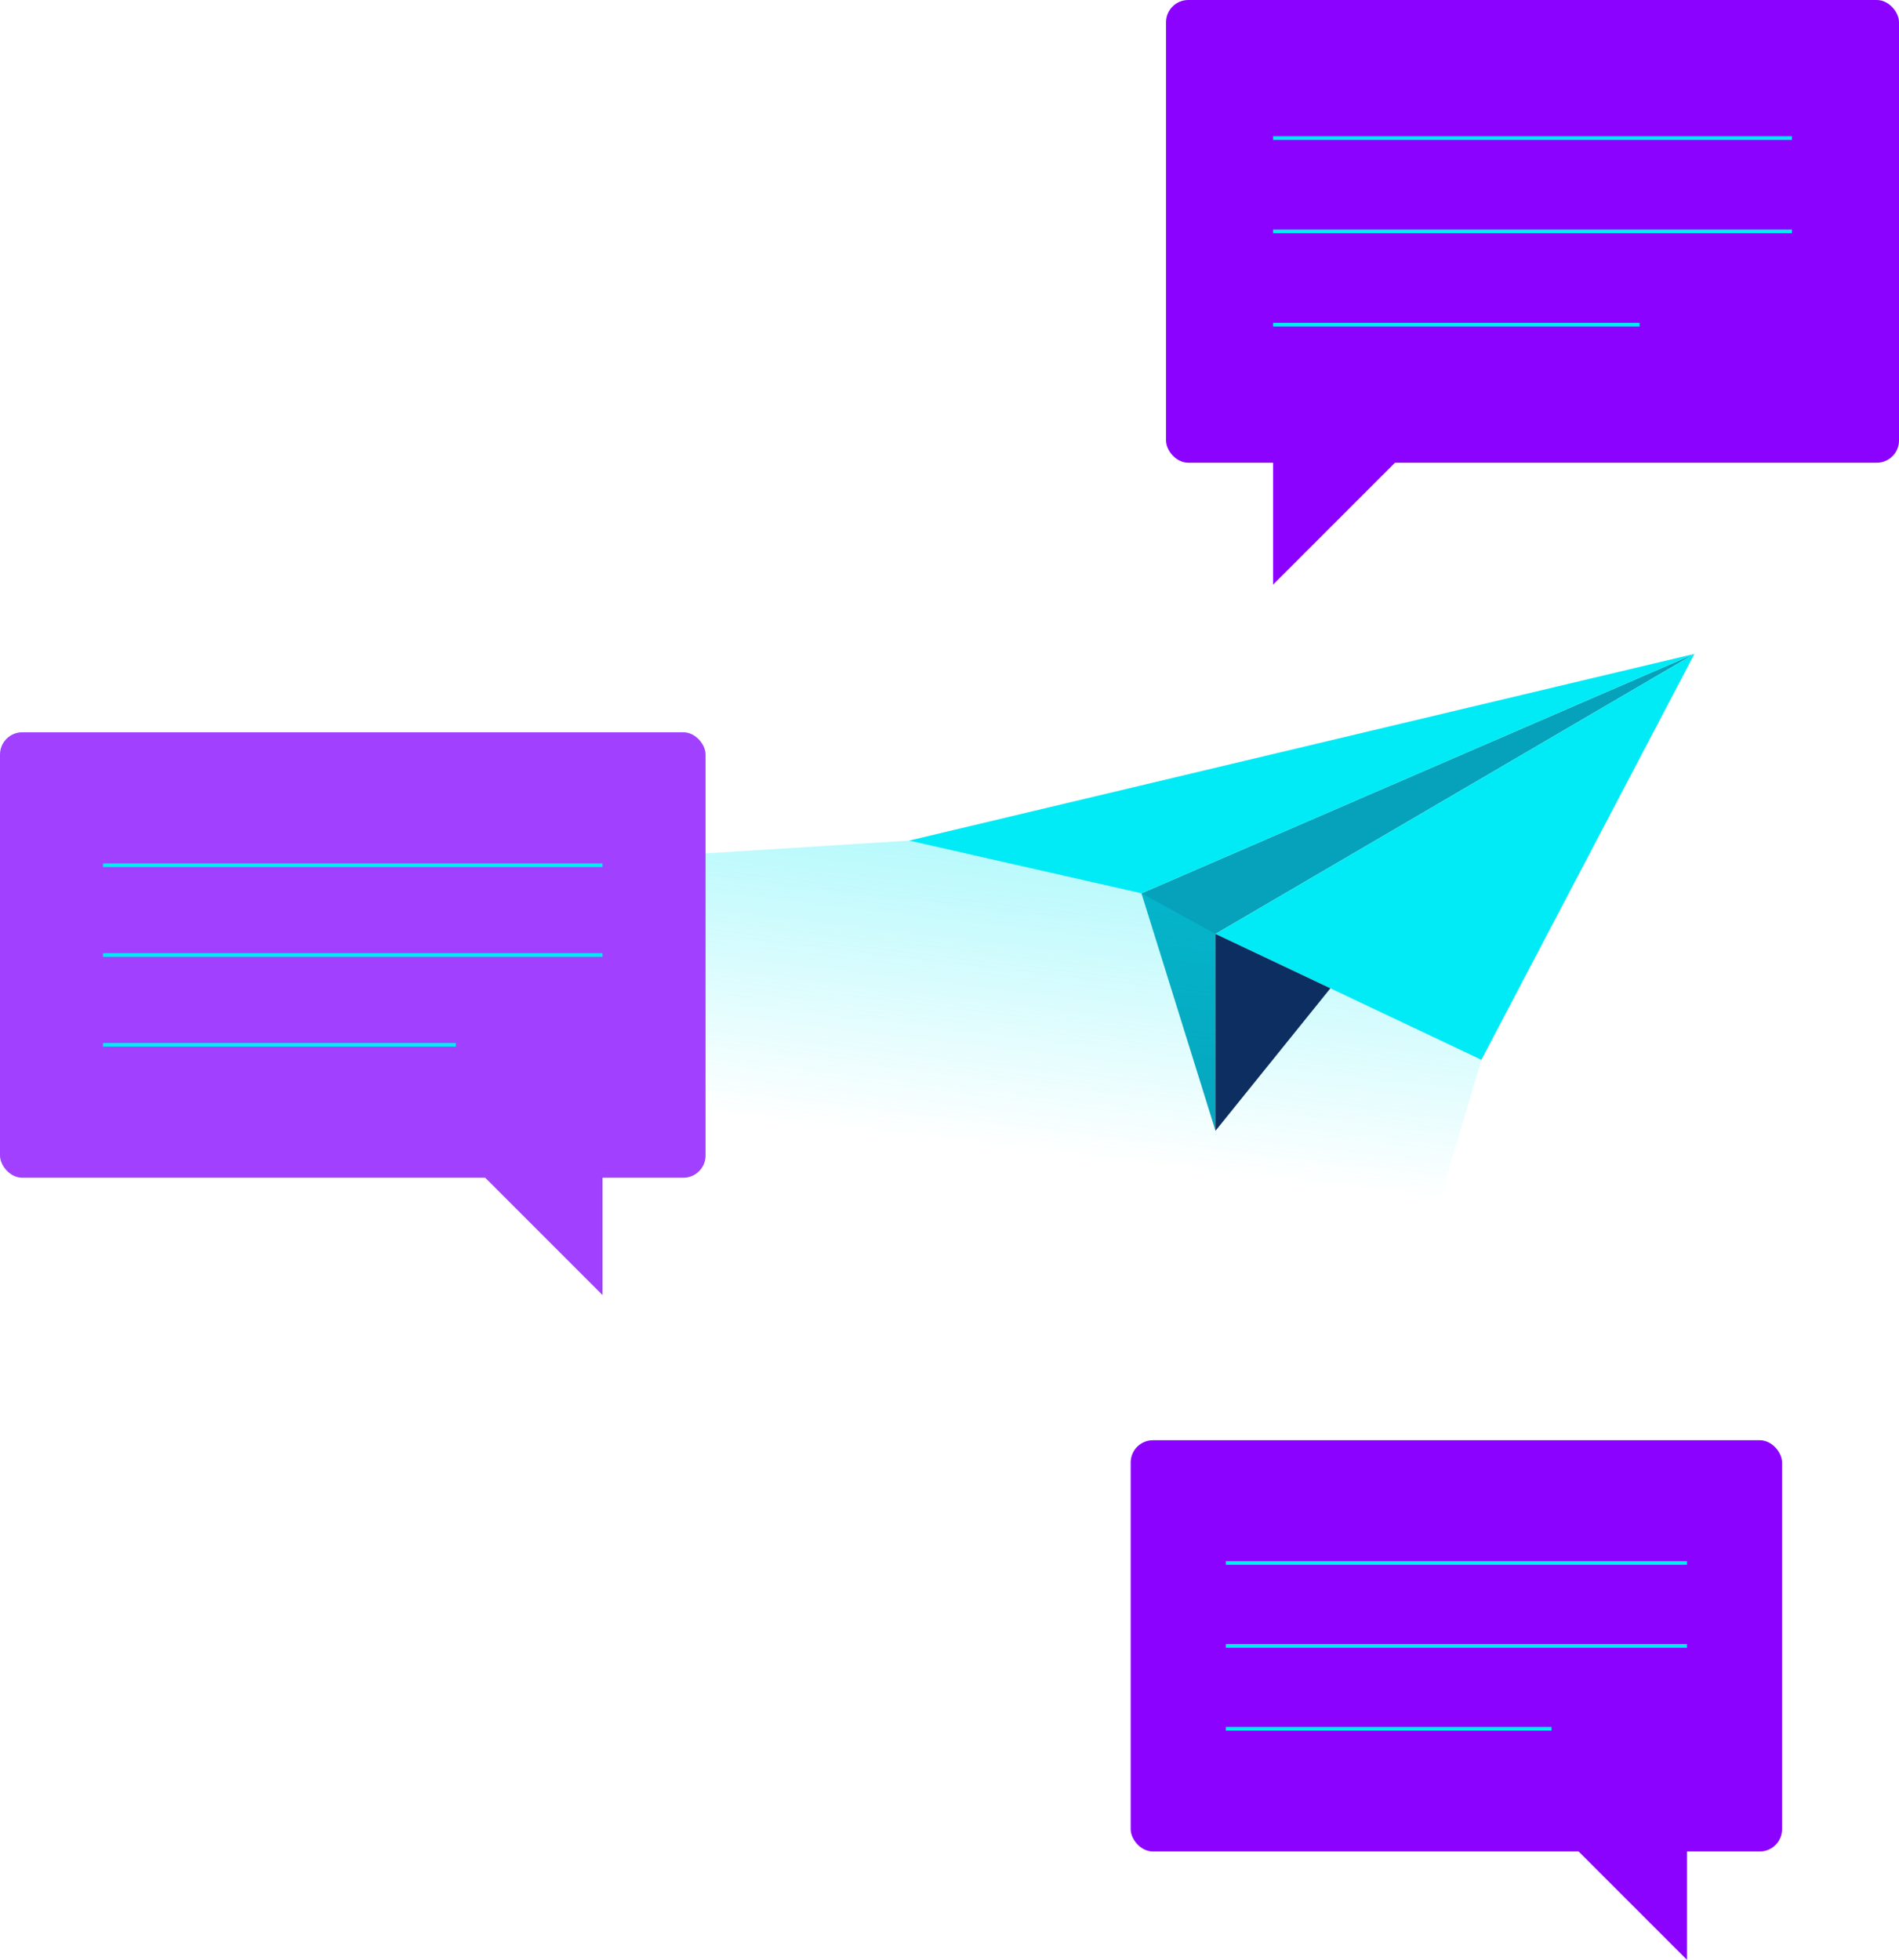 <svg xmlns="http://www.w3.org/2000/svg" xmlns:xlink="http://www.w3.org/1999/xlink" id="Layer_2" viewBox="0 0 512.282 528.623"><defs><linearGradient id="linear-gradient" x1="-1403.651" y1="2.29" x2="-1403.438" y2="1.478" gradientTransform="translate(532019.451 -60.023) scale(378.891 172.22)" gradientUnits="userSpaceOnUse"><stop offset=".229" stop-color="#00ebf5" stop-opacity="0"></stop><stop offset=".408" stop-color="#00ebf5" stop-opacity=".235"></stop><stop offset="1" stop-color="#00ebf5"></stop></linearGradient></defs><g id="Layer_1-2"><path id="Path_564" d="M457.104,176.367l-129.206,75.549v53.1l-19.972-64.055,149.178-64.594Z" fill="#06a2bb" stroke-width="0"></path><path id="Path_566" d="M457.104,176.367l-57.483,109.5-40.732-19.286-30.992-14.666,25.851-15.11,2.151-1.265,101.205-59.173Z" fill="#00ebf5" stroke-width="0"></path><path id="Path_567" d="M457.104,176.367l-149.178,64.594-62.689-14.223,211.867-50.371Z" fill="#00ebf5" stroke-width="0"></path><g id="Group_673"><g id="Group_675"><g id="Group_684"><rect id="Rectangle_390" x="314.556" width="197.726" height="124.815" rx="6" ry="6" fill="#8b02ff" stroke-width="0"></rect><path id="Path_562" d="M376.312,124.815l-32.883,32.883v-65.766l32.883,32.883Z" fill="#8b02ff" stroke-width="0"></path></g><g id="Group_674"><line id="Line_235" x1="343.428" y1="37.245" x2="483.411" y2="37.245" fill="none" stroke="#00ebf5" stroke-miterlimit="10"></line><line id="Line_236" x1="343.428" y1="62.408" x2="483.411" y2="62.408" fill="none" stroke="#00ebf5" stroke-miterlimit="10"></line><line id="Line_237" x1="343.428" y1="87.57" x2="442.322" y2="87.57" fill="none" stroke="#00ebf5" stroke-miterlimit="10"></line></g></g><g id="Group_678"><g id="Group_677"><path id="Path_565" d="M399.621,285.867l-32.336,108.744-149.239-68.181L29.535,240.306l215.702-13.568,62.689,14.223,19.971,10.951,71.724,33.955Z" fill="url(#linear-gradient)" opacity=".4" stroke-width="0"></path></g><g id="Group_676"><path id="Path_563" d="M358.889,266.581l-30.992,38.431v-53.1l30.992,14.669Z" fill="#0c2e60" stroke-width="0"></path></g></g><g id="Group_680"><rect id="Rectangle_391" x="305.018" y="388.48" width="175.715" height="110.92" rx="6" ry="6" fill="#8b02ff" stroke-width="0"></rect><path id="Path_568" d="M425.852,499.4l29.223,29.223v-58.442l-29.223,29.219v0Z" fill="#8b02ff" stroke-width="0"></path><g id="Group_679"><line id="Line_239" x1="330.675" y1="421.579" x2="455.075" y2="421.579" fill="none" stroke="#00ebf5" stroke-miterlimit="10"></line><line id="Line_240" x1="330.675" y1="443.94" x2="455.075" y2="443.94" fill="none" stroke="#00ebf5" stroke-miterlimit="10"></line><line id="Line_241" x1="330.675" y1="466.302" x2="418.56" y2="466.302" fill="none" stroke="#00ebf5" stroke-miterlimit="10"></line></g></g><g id="Group_682"><rect id="Rectangle_392" y="197.523" width="190.338" height="120.151" rx="6" ry="6" fill="#a140ff" stroke-width="0"></rect><path id="Path_569" d="M130.89,317.674l31.655,31.655v-63.31l-31.655,31.655Z" fill="#a140ff" stroke-width="0"></path><g id="Group_681"><line id="Line_242" x1="27.793" y1="233.376" x2="162.545" y2="233.376" fill="none" stroke="#00ebf5" stroke-miterlimit="10"></line><line id="Line_243" x1="27.793" y1="257.598" x2="162.545" y2="257.598" fill="none" stroke="#00ebf5" stroke-miterlimit="10"></line><line id="Line_244" x1="27.793" y1="281.821" x2="122.992" y2="281.821" fill="none" stroke="#00ebf5" stroke-miterlimit="10"></line></g></g></g></g></svg>